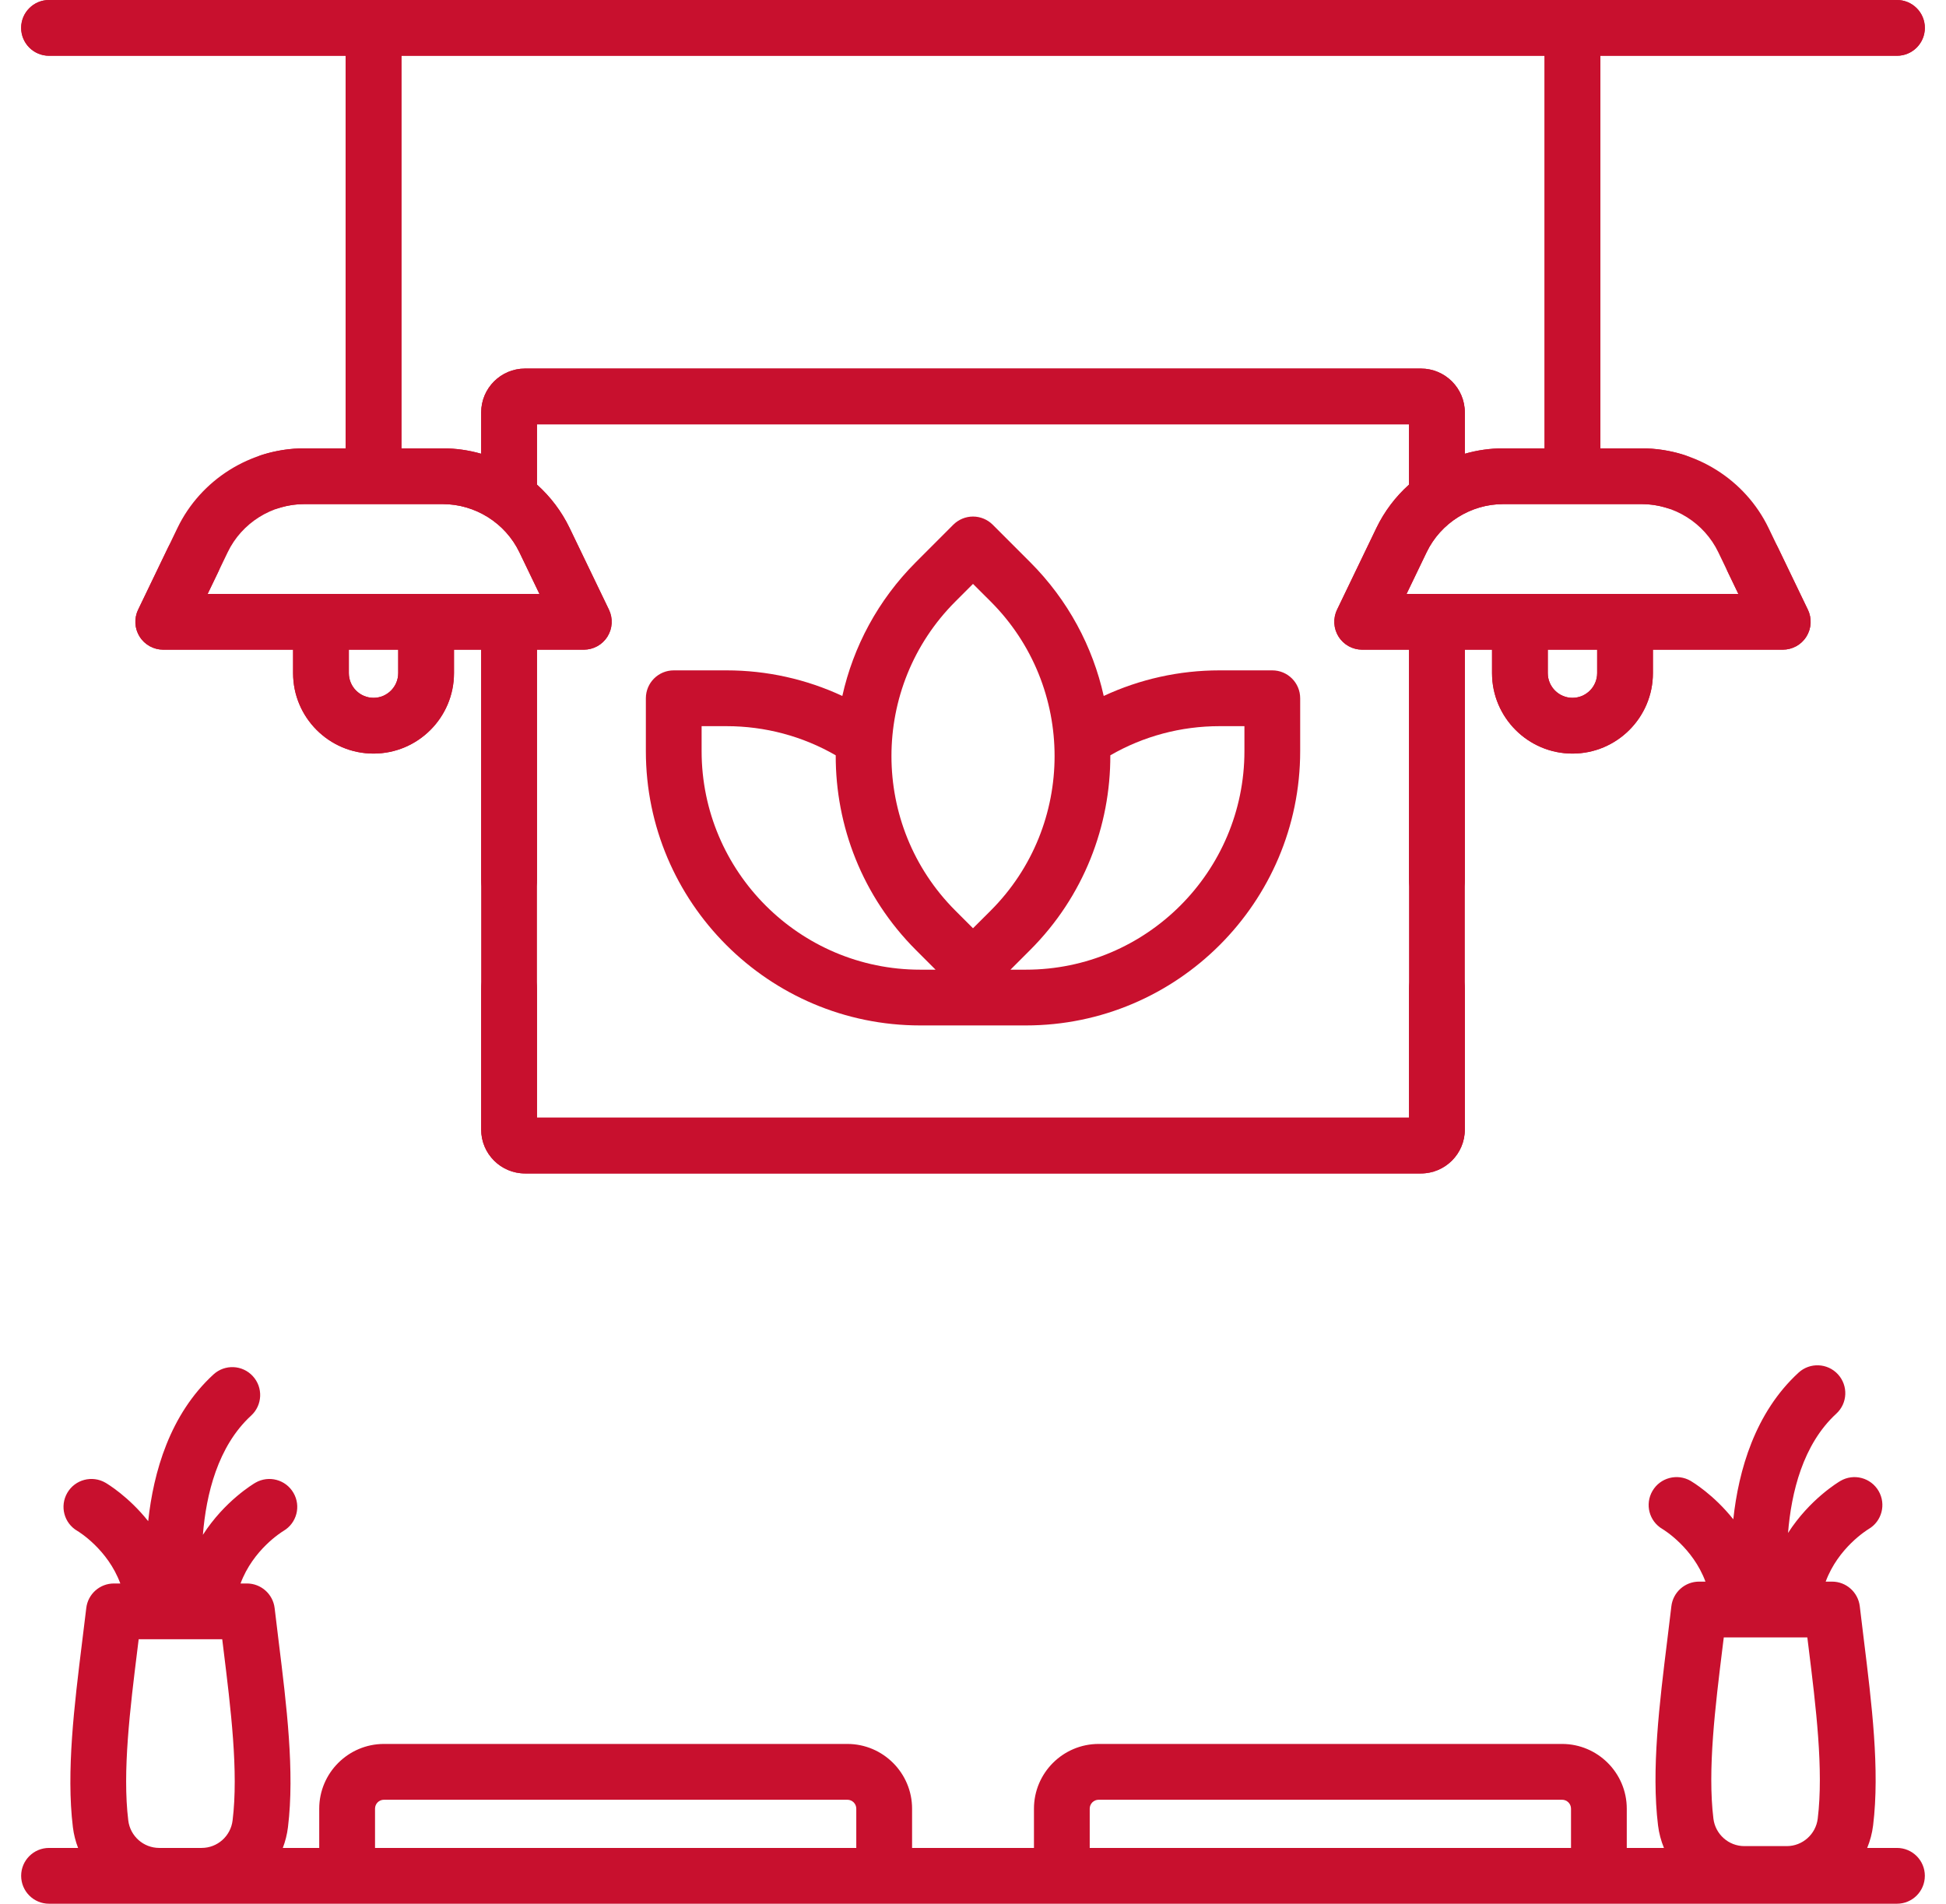 <svg width="46" height="45" viewBox="0 0 46 45" fill="none" xmlns="http://www.w3.org/2000/svg">
<g clip-path="url(#clip0_11572_8281)">
<path d="M1.159 1.318H8.17V10.598H7.192C6.858 10.598 6.525 10.649 6.201 10.75C5.854 10.858 5.66 11.228 5.768 11.576C5.877 11.923 6.247 12.117 6.594 12.008C6.791 11.947 6.992 11.916 7.192 11.916H10.467C11.234 11.916 11.944 12.362 12.277 13.053L12.752 14.039H4.908L5.157 13.522C5.315 13.194 5.177 12.8 4.849 12.642C4.521 12.484 4.127 12.622 3.969 12.95L3.265 14.412C3.167 14.617 3.18 14.857 3.301 15.049C3.421 15.241 3.632 15.357 3.859 15.357H6.928V15.912C6.928 16.96 7.781 17.813 8.83 17.813C9.878 17.813 10.732 16.96 10.732 15.912V15.357H11.374V26.701C11.374 27.273 11.839 27.738 12.411 27.738H33.589C34.16 27.738 34.626 27.273 34.626 26.701V23.359C34.626 22.995 34.331 22.7 33.966 22.7C33.602 22.7 33.307 22.995 33.307 23.359V26.419H12.693V15.357H13.8C14.027 15.357 14.238 15.241 14.359 15.049C14.479 14.857 14.493 14.616 14.395 14.412L13.465 12.481C13.275 12.086 13.01 11.74 12.693 11.455V10.03H33.307V11.455C32.99 11.74 32.726 12.086 32.536 12.481L31.606 14.412C31.508 14.616 31.521 14.857 31.642 15.049C31.762 15.241 31.973 15.357 32.2 15.357H33.307V20.81C33.307 21.174 33.602 21.469 33.967 21.469C34.331 21.469 34.626 21.174 34.626 20.81V15.357H35.269V15.911C35.269 16.96 36.122 17.813 37.171 17.813C38.219 17.813 39.072 16.96 39.072 15.911V15.357H42.141C42.368 15.357 42.579 15.241 42.7 15.049C42.82 14.857 42.834 14.616 42.735 14.412L41.806 12.481C41.255 11.337 40.078 10.598 38.808 10.598H37.83V1.318H44.841C45.205 1.318 45.5 1.023 45.5 0.659C45.5 0.295 45.205 0 44.841 0H1.159C0.795 0 0.5 0.295 0.5 0.659C0.5 1.023 0.795 1.318 1.159 1.318ZM9.413 15.911C9.413 16.233 9.151 16.495 8.83 16.495C8.508 16.495 8.246 16.233 8.246 15.911V15.357H9.413L9.413 15.911ZM37.754 15.911C37.754 16.233 37.492 16.495 37.17 16.495C36.849 16.495 36.587 16.233 36.587 15.911V15.357H37.754V15.911H37.754ZM40.617 13.053L41.092 14.039H33.249L33.723 13.053C34.056 12.362 34.766 11.916 35.533 11.916H38.808C39.575 11.916 40.285 12.362 40.617 13.053ZM36.511 10.598H35.533C35.222 10.598 34.917 10.642 34.626 10.726V9.749C34.626 9.177 34.161 8.712 33.589 8.712H12.411C11.839 8.712 11.374 9.177 11.374 9.749V10.726C11.083 10.642 10.778 10.598 10.467 10.598H9.489V1.318H36.511V10.598H36.511Z" fill="#C8102E"/>
<path d="M44.841 1.318H37.83V10.598H38.808C39.142 10.598 39.475 10.649 39.799 10.75C40.146 10.858 40.34 11.228 40.232 11.576C40.123 11.923 39.753 12.117 39.406 12.008C39.209 11.947 39.008 11.916 38.808 11.916H35.532C34.766 11.916 34.056 12.362 33.723 13.053L33.248 14.039H41.092L40.843 13.522C40.685 13.194 40.823 12.8 41.151 12.642C41.479 12.484 41.873 12.622 42.031 12.95L42.735 14.412C42.833 14.617 42.82 14.857 42.699 15.049C42.579 15.241 42.368 15.357 42.141 15.357H39.072V15.912C39.072 16.96 38.219 17.813 37.17 17.813C36.122 17.813 35.269 16.96 35.269 15.912V15.357H34.626V26.701C34.626 27.273 34.16 27.738 33.589 27.738H12.411C11.839 27.738 11.374 27.273 11.374 26.701V23.359C11.374 22.995 11.669 22.7 12.034 22.7C12.398 22.7 12.693 22.995 12.693 23.359V26.419H33.307V15.357H32.2C31.973 15.357 31.762 15.241 31.641 15.049C31.521 14.857 31.507 14.616 31.605 14.412L32.535 12.481C32.725 12.086 32.99 11.74 33.307 11.455V10.03H12.693V11.455C13.01 11.74 13.274 12.086 13.464 12.481L14.394 14.412C14.492 14.616 14.479 14.857 14.358 15.049C14.238 15.241 14.027 15.357 13.8 15.357H12.693V20.81C12.693 21.174 12.398 21.469 12.033 21.469C11.669 21.469 11.374 21.174 11.374 20.81V15.357H10.731V15.911C10.731 16.96 9.878 17.813 8.829 17.813C7.781 17.813 6.928 16.96 6.928 15.911V15.357H3.859C3.632 15.357 3.421 15.241 3.3 15.049C3.18 14.857 3.166 14.616 3.265 14.412L4.194 12.481C4.745 11.337 5.922 10.598 7.192 10.598H8.17V1.318H1.159C0.795 1.318 0.5 1.023 0.5 0.659C0.5 0.295 0.795 0 1.159 0H44.841C45.205 0 45.5 0.295 45.5 0.659C45.5 1.023 45.205 1.318 44.841 1.318ZM36.587 15.911C36.587 16.233 36.849 16.495 37.17 16.495C37.492 16.495 37.754 16.233 37.754 15.911V15.357H36.587L36.587 15.911ZM8.246 15.911C8.246 16.233 8.508 16.495 8.83 16.495C9.151 16.495 9.413 16.233 9.413 15.911V15.357H8.246V15.911H8.246ZM5.383 13.053L4.908 14.039H12.751L12.277 13.053C11.944 12.362 11.234 11.916 10.467 11.916H7.192C6.425 11.916 5.715 12.362 5.383 13.053ZM9.489 10.598H10.467C10.778 10.598 11.083 10.642 11.374 10.726V9.749C11.374 9.177 11.839 8.712 12.411 8.712H33.589C34.16 8.712 34.626 9.177 34.626 9.749V10.726C34.917 10.642 35.222 10.598 35.533 10.598H36.511V1.318H9.489V10.598H9.489Z" fill="#C8102E"/>
<path d="M44.841 43.681H44.137C44.206 43.514 44.254 43.335 44.277 43.148C44.438 41.834 44.244 40.268 44.057 38.753C44.024 38.492 43.992 38.229 43.962 37.969C43.922 37.637 43.641 37.386 43.307 37.386H43.156C43.452 36.586 44.13 36.169 44.171 36.143C44.484 35.96 44.589 35.558 44.407 35.244C44.224 34.929 43.821 34.822 43.506 35.005C43.461 35.031 42.779 35.437 42.266 36.236C42.343 35.282 42.616 34.143 43.406 33.417C43.675 33.171 43.692 32.754 43.446 32.486C43.2 32.218 42.783 32.2 42.515 32.446C41.484 33.393 41.097 34.756 40.972 35.913C40.506 35.327 40.002 35.028 39.964 35.005C39.649 34.822 39.244 34.928 39.061 35.243C38.878 35.558 38.983 35.96 39.298 36.143C39.334 36.165 40.016 36.582 40.314 37.386H40.163C39.828 37.386 39.547 37.637 39.508 37.969C39.478 38.23 39.445 38.492 39.413 38.755C39.226 40.269 39.032 41.834 39.193 43.148C39.216 43.335 39.264 43.514 39.333 43.681H38.454V42.753C38.454 41.909 37.767 41.223 36.924 41.223H25.971C25.127 41.223 24.441 41.909 24.441 42.753V43.681H21.56V42.753C21.56 41.91 20.873 41.223 20.03 41.223H13.308C12.944 41.223 12.649 41.518 12.649 41.882C12.649 42.246 12.944 42.542 13.308 42.542H20.03C20.146 42.542 20.241 42.636 20.241 42.753V43.681H8.865V42.753C8.865 42.636 8.959 42.542 9.076 42.542H14.451C14.815 42.542 15.11 42.246 15.11 41.882C15.11 41.518 14.815 41.223 14.451 41.223H9.076C8.233 41.223 7.546 41.91 7.546 42.753V43.681H6.685C6.744 43.527 6.786 43.363 6.807 43.191C6.968 41.878 6.774 40.312 6.587 38.798C6.555 38.536 6.522 38.273 6.492 38.013C6.453 37.681 6.171 37.43 5.837 37.43H5.686C5.983 36.629 6.661 36.212 6.702 36.187C7.014 36.003 7.12 35.602 6.937 35.288C6.755 34.973 6.351 34.866 6.036 35.049C5.992 35.075 5.309 35.48 4.796 36.28C4.873 35.326 5.146 34.187 5.937 33.461C6.205 33.214 6.223 32.797 5.976 32.529C5.73 32.261 5.313 32.243 5.045 32.49C4.014 33.436 3.627 34.8 3.503 35.957C3.037 35.371 2.532 35.071 2.494 35.049C2.179 34.866 1.774 34.972 1.591 35.287C1.408 35.602 1.513 36.004 1.828 36.187C1.864 36.208 2.547 36.626 2.844 37.43H2.693C2.359 37.43 2.077 37.68 2.039 38.013C2.008 38.273 1.976 38.536 1.943 38.798C1.756 40.312 1.563 41.878 1.723 43.191C1.744 43.362 1.786 43.527 1.846 43.681H1.159C0.795 43.681 0.5 43.976 0.5 44.34C0.5 44.705 0.795 45 1.159 45H44.841C45.205 45 45.5 44.705 45.5 44.34C45.5 43.976 45.205 43.681 44.841 43.681ZM40.721 38.916C40.73 38.846 40.739 38.775 40.747 38.705H42.722C42.731 38.775 42.74 38.845 42.748 38.915C42.926 40.35 43.109 41.835 42.968 42.988C42.923 43.358 42.608 43.638 42.237 43.638H41.233C40.862 43.638 40.547 43.358 40.502 42.988V42.988C40.361 41.835 40.544 40.351 40.721 38.916ZM25.759 42.753C25.759 42.636 25.854 42.542 25.971 42.542H36.924C37.041 42.542 37.136 42.636 37.136 42.753V43.681H25.759V42.753ZM3.252 38.96C3.26 38.889 3.269 38.819 3.278 38.748H5.253C5.262 38.819 5.27 38.889 5.279 38.96C5.456 40.395 5.64 41.879 5.498 43.031C5.453 43.402 5.139 43.681 4.767 43.681H3.764C3.392 43.681 3.077 43.402 3.032 43.031C2.891 41.879 3.074 40.395 3.252 38.96Z" fill="#C8102E"/>
<path d="M28.826 15.846C27.874 15.846 26.942 16.054 26.09 16.451C25.831 15.29 25.251 14.188 24.35 13.287L23.466 12.403C23.343 12.28 23.175 12.21 23 12.21C22.826 12.21 22.658 12.28 22.534 12.403L21.651 13.287C20.75 14.188 20.17 15.29 19.911 16.451C19.059 16.054 18.127 15.846 17.175 15.846H15.926C15.562 15.846 15.267 16.141 15.267 16.506V17.755C15.267 21.33 18.175 24.239 21.751 24.239H24.25C27.825 24.239 30.734 21.33 30.734 17.755V16.506C30.734 16.141 30.439 15.846 30.075 15.846H28.826ZM22.583 14.219L23 13.802L23.418 14.219C25.432 16.233 25.432 19.511 23.418 21.525L23 21.942L22.583 21.525C20.569 19.511 20.569 16.233 22.583 14.219ZM16.585 17.755V17.165H17.175C18.085 17.165 18.973 17.402 19.755 17.854C19.75 19.52 20.382 21.188 21.651 22.457L22.115 22.921H21.751C18.903 22.921 16.585 20.603 16.585 17.755ZM29.416 17.755C29.416 20.603 27.098 22.921 24.25 22.921H23.886L24.35 22.457C25.619 21.189 26.251 19.52 26.246 17.854C27.028 17.402 27.916 17.165 28.826 17.165H29.416V17.755Z" fill="#C8102E"/>
</g>
<defs>
<clipPath id="clip0_11572_8281">
<rect width="45" height="45" fill="white" transform="translate(0.5)"/>
</clipPath>
</defs>
</svg>
